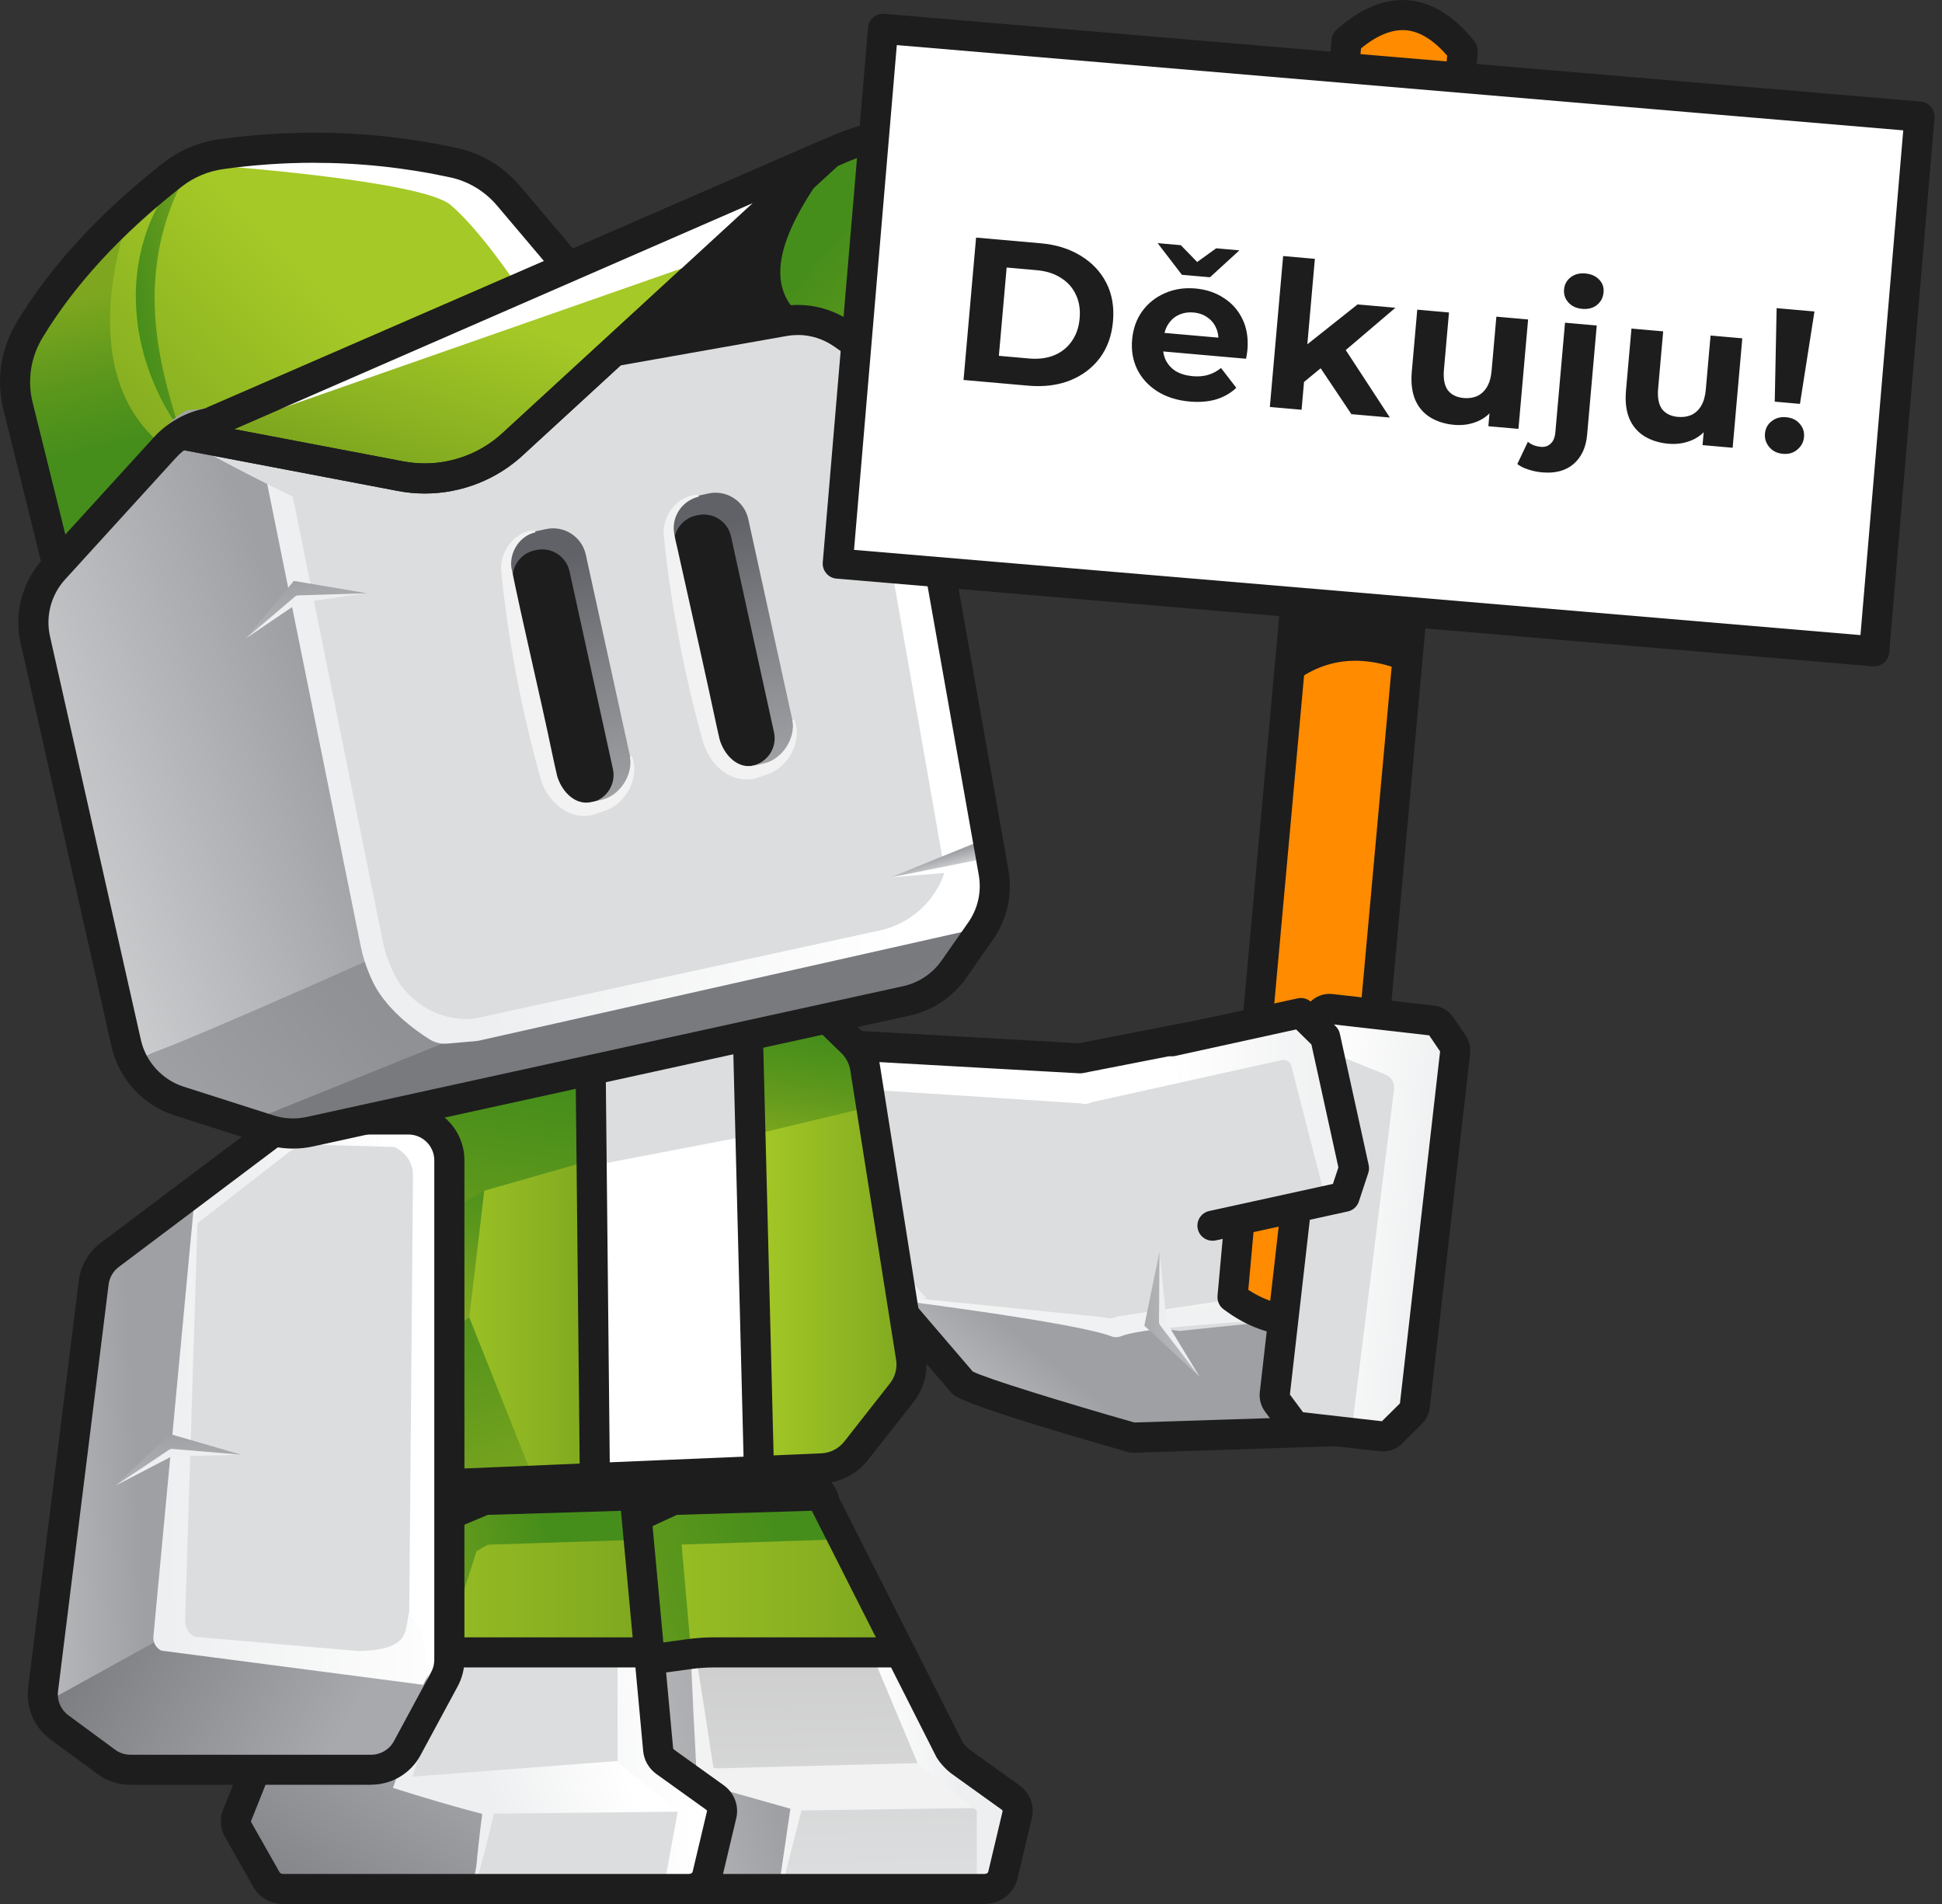 <svg width="255" height="250" viewBox="0 0 255 250" fill="none" xmlns="http://www.w3.org/2000/svg">
<rect x="0" y="0" width="255" height="250" fill="#333333" stroke="none"/>
<g clip-path="url(#clip0_556_15743)">
<path d="M133.576 238.277L131.684 246.247C131.437 247.284 130.434 248.025 129.278 248.025H75.992C75.073 248.025 74.233 247.556 73.808 246.81L70.073 240.208C69.752 239.645 69.708 238.979 69.945 238.381L72.524 196.923C72.598 196.74 72.697 196.567 72.815 196.409L75.34 193.086L77.43 190.336C77.889 189.733 78.64 189.368 79.445 189.368H101.583C102.403 189.368 103.169 189.743 103.623 190.37L107.837 196.162C108.07 196.478 108.213 196.849 108.247 197.229L125.242 229.74C125.296 230.372 125.637 230.95 126.181 231.335L132.687 236.001C133.433 236.534 133.779 237.418 133.576 238.268V238.277Z" fill="url(#paint0_linear_556_15743)"/>
<path d="M90.887 232.278L126.245 231.35L135.325 237.295L103.875 237.739L90.887 232.278Z" fill="#F2F2F2"/>
<path d="M114.803 217.929L120.529 231.606L128.26 237.739V247.541L130.617 246.825L133.576 238.278L124.056 229.567L118.315 216.966L114.803 217.929Z" fill="url(#paint1_linear_556_15743)"/>
<path d="M104.641 236.934L102.423 248.025H75.992C75.073 248.025 74.233 247.556 73.808 246.81L70.073 240.208C69.856 239.828 69.762 239.393 69.807 238.974C69.812 238.964 69.812 238.954 69.812 238.949C69.826 238.766 69.866 238.589 69.935 238.416C69.94 238.391 69.945 238.381 69.945 238.381L72.524 196.923C72.598 196.74 72.697 196.567 72.815 196.409L75.34 193.086L85.942 192.686L105.55 193.14L108.252 197.234L89.109 198.315L92.152 232.757L104.646 236.934H104.641Z" fill="url(#paint2_linear_556_15743)"/>
<path d="M104.641 236.934L102.423 248.025H75.992C75.073 248.025 74.233 247.556 73.808 246.81L70.073 240.208C69.856 239.828 69.762 239.393 69.807 238.974C69.812 238.964 69.812 238.954 69.812 238.949C69.876 238.673 69.92 238.49 69.935 238.416C69.94 238.391 71.111 239.403 71.111 239.403L92.147 232.752L104.641 236.929V236.934Z" fill="url(#paint3_linear_556_15743)"/>
<path d="M93.046 231.848C93.115 231.878 104.888 236.194 104.947 236.223C105.298 236.352 105.49 236.727 105.401 237.087L102.907 246.874C102.828 247.166 102.378 247.087 102.422 246.776L103.885 236.781L104.403 237.665L92.27 234.238C90.63 233.725 91.406 231.3 93.046 231.848Z" fill="#F2F2F2"/>
<path d="M91.159 215.988C91.831 220.136 93.14 228.486 93.758 232.638C93.842 233.191 93.491 233.715 92.958 233.853L70.963 239.848C70.805 239.892 70.642 239.798 70.598 239.64C70.558 239.487 70.642 239.334 70.785 239.28L92.266 231.661L91.466 232.875L91.031 224.461L90.65 216.042C90.631 215.741 91.105 215.677 91.154 215.993L91.159 215.988Z" fill="#F2F2F2"/>
<path d="M107.838 196.162L103.623 190.37C103.169 189.743 102.403 189.368 101.583 189.368H79.445C78.64 189.368 77.889 189.733 77.43 190.336L75.34 193.086L72.816 196.409C72.697 196.567 72.598 196.74 72.524 196.923L71.121 219.474L71.319 219.815L90.527 217.183C91.599 217.035 92.676 216.961 93.758 216.961H118.316L118.474 216.798L108.243 197.224C108.208 196.844 108.065 196.473 107.833 196.157L107.838 196.162Z" fill="url(#paint4_linear_556_15743)"/>
<path d="M70.874 213.405L88.857 202.828L109.616 202.142L105.545 193.14L89.104 194.957L74.377 195.461L70.874 213.405Z" fill="url(#paint5_linear_556_15743)"/>
<path d="M71.314 219.815L90.522 217.183C90.601 217.173 90.685 217.168 90.764 217.158L89.099 198.31L108.243 197.229L105.54 193.135L85.932 192.681L75.33 193.081L72.806 196.404C72.687 196.562 72.588 196.735 72.514 196.918L71.111 219.469L71.309 219.81L71.314 219.815Z" fill="url(#paint6_linear_556_15743)"/>
<path d="M71.585 221.775L71.047 217.859L90.255 215.227C91.411 215.069 92.592 214.99 93.757 214.99H118.316V218.941H93.757C92.769 218.941 91.772 219.01 90.793 219.143L71.585 221.775Z" fill="#1D1D1D"/>
<path d="M129.279 250H75.992C74.362 250 72.865 249.151 72.089 247.778L68.35 241.181C67.796 240.198 67.668 239.058 67.984 237.991L70.548 196.799C70.563 196.592 70.607 196.385 70.686 196.187C70.825 195.841 71.012 195.511 71.24 195.209L75.849 189.136C76.679 188.039 78.023 187.388 79.441 187.388H101.578C103.031 187.388 104.394 188.069 105.219 189.205L109.433 194.992C109.789 195.481 110.031 196.029 110.145 196.612L126.403 228.762C126.635 229.108 127.021 229.513 127.322 229.73L133.829 234.396C135.227 235.399 135.879 237.097 135.489 238.727L133.596 246.697C133.132 248.637 131.353 249.995 129.269 249.995L129.279 250ZM74.471 197.5L71.916 238.505C71.902 238.712 71.857 238.919 71.778 239.117C71.768 239.147 71.758 239.181 71.788 239.24L75.528 245.837C75.587 245.941 75.755 246.055 75.992 246.055H129.279C129.55 246.055 129.733 245.902 129.758 245.793L131.65 237.823C131.67 237.744 131.601 237.665 131.531 237.616L125.025 232.95C124.284 232.421 123.518 231.601 123.019 230.811C122.985 230.757 122.955 230.703 122.925 230.648L106.479 198.128C106.365 197.905 106.296 197.663 106.276 197.417C106.276 197.382 106.252 197.352 106.237 197.328L102.023 191.54C101.954 191.447 101.791 191.348 101.578 191.348H79.441C79.258 191.348 79.085 191.422 78.996 191.536L74.466 197.505L74.471 197.5Z" fill="#1D1D1D"/>
<path d="M70.874 207.208L88.882 198.908L108.346 198.315L104.523 193.027L75.009 194.019L71.645 197.733L70.874 207.208Z" fill="#1D1D1D"/>
<path d="M47.694 196.923L31.13 238.381C30.892 238.979 30.937 239.645 31.258 240.208L34.998 246.805C35.423 247.556 36.263 248.025 37.181 248.025H90.468C91.624 248.025 92.627 247.284 92.874 246.242L94.766 238.273C94.969 237.423 94.623 236.539 93.877 236.001L87.37 231.335C86.832 230.945 86.491 230.372 86.432 229.74L83.423 197.224C83.388 196.844 83.245 196.473 83.018 196.157L78.804 190.37C78.349 189.743 77.579 189.368 76.758 189.368H54.621C53.816 189.368 53.065 189.728 52.605 190.336L47.996 196.404C47.872 196.562 47.779 196.735 47.704 196.918L47.694 196.923Z" fill="#F2F2F2"/>
<path d="M47.694 196.923L31.13 238.381C30.892 238.979 30.937 239.645 31.258 240.208L34.998 246.805C35.423 247.556 36.263 248.025 37.181 248.025H90.468C91.624 248.025 92.627 247.284 92.874 246.242L94.766 238.273C94.969 237.423 94.623 236.539 93.877 236.001L87.37 231.335C86.832 230.945 86.491 230.372 86.432 229.74L83.423 197.224C83.388 196.844 83.245 196.473 83.018 196.157L78.804 190.37C78.349 189.743 77.579 189.368 76.758 189.368H54.621C53.816 189.368 53.065 189.728 52.605 190.336L47.996 196.404C47.872 196.562 47.779 196.735 47.704 196.918L47.694 196.923Z" fill="url(#paint7_linear_556_15743)"/>
<path d="M63.236 238.164L92.962 237.828L83.798 231.019L53.272 233.34L51.844 234.589L63.236 238.164Z" fill="url(#paint8_linear_556_15743)"/>
<path d="M81.091 218.462V231.409L89.02 237.715L87.217 247.541H92.612L95.383 236.446L87.049 230.836L84.781 218.393L81.091 218.462Z" fill="url(#paint9_linear_556_15743)"/>
<path d="M64.175 237.601L62.164 246.825H38.209C37.374 246.825 36.613 246.435 36.227 245.818L32.843 240.332C32.646 240.016 32.562 239.655 32.601 239.305C32.601 239.295 32.601 239.29 32.601 239.285C32.616 239.132 32.651 238.989 32.715 238.84C32.715 238.821 32.725 238.811 32.725 238.811L47.739 204.334C47.808 204.181 47.897 204.038 48 203.91L50.288 201.145L59.897 200.814L77.667 201.189L80.117 204.591L62.767 205.49L52.847 234.13L64.17 237.601H64.175Z" fill="url(#paint10_linear_556_15743)"/>
<path d="M85.221 216.694L84.781 216.966H60.222C59.141 216.966 58.059 217.04 56.992 217.188L38.589 219.711L47.694 196.923C47.768 196.745 47.867 196.572 47.985 196.409L50.51 193.086L52.6 190.341C53.059 189.733 53.81 189.373 54.615 189.373H76.753C77.573 189.373 78.339 189.748 78.793 190.375L83.007 196.167C83.24 196.483 83.383 196.854 83.417 197.234L85.221 216.694Z" fill="url(#paint11_linear_556_15743)"/>
<path d="M39.986 216.966L64.026 202.828L84.78 202.142L80.714 193.14L64.273 194.957L49.546 195.461L39.986 216.966Z" fill="url(#paint12_linear_556_15743)"/>
<path d="M83.417 197.234L80.715 193.14L61.107 192.686L50.51 193.086L47.985 196.409C47.867 196.572 47.768 196.745 47.694 196.923L38.589 219.711L56.992 217.188C57.431 217.129 57.876 217.084 58.321 217.05L64.274 198.315L83.417 197.234Z" fill="url(#paint13_linear_556_15743)"/>
<path d="M38.05 221.775L37.512 217.859L56.72 215.227C57.876 215.069 59.056 214.99 60.222 214.99H84.781V218.941H60.222C59.234 218.941 58.236 219.01 57.258 219.143L38.05 221.775Z" fill="#1D1D1D"/>
<path d="M58.044 219.133C56.992 224.338 55.44 229.414 53.775 234.446L53.138 233.191C57.155 234.396 61.146 235.67 65.089 237.107C64.303 240.529 63.444 244.198 62.386 247.541C62.554 244.267 62.979 240.717 63.414 237.463L63.953 238.342C59.798 237.27 55.682 236.051 51.592 234.752C53.489 229.444 55.51 224.17 58.049 219.128L58.044 219.133Z" fill="#EEEFF0"/>
<path d="M90.462 250H37.176C35.546 250 34.049 249.151 33.273 247.778L29.533 241.181C28.916 240.09 28.827 238.806 29.291 237.645L45.856 196.192C45.995 195.846 46.182 195.515 46.41 195.214L51.019 189.141C51.849 188.044 53.193 187.393 54.61 187.393H76.748C78.2 187.393 79.564 188.074 80.389 189.21L84.603 194.997C85.043 195.604 85.314 196.31 85.379 197.046L88.387 229.562C88.392 229.616 88.442 229.681 88.511 229.735L95.017 234.401C96.415 235.404 97.067 237.102 96.677 238.732L94.785 246.702C94.321 248.642 92.542 250 90.457 250H90.462ZM54.61 191.348C54.428 191.348 54.255 191.422 54.166 191.536L49.556 197.604C49.556 197.604 49.532 197.639 49.527 197.658L32.962 239.117C32.952 239.147 32.942 239.181 32.972 239.24L36.712 245.837C36.771 245.941 36.939 246.055 37.176 246.055H90.462C90.734 246.055 90.917 245.902 90.942 245.793L92.834 237.823C92.853 237.744 92.784 237.665 92.715 237.616L86.209 232.95C85.206 232.229 84.564 231.127 84.455 229.932L81.446 197.417C81.446 197.382 81.421 197.347 81.407 197.328L77.193 191.54C77.109 191.422 76.931 191.348 76.748 191.348H54.61Z" fill="#1D1D1D"/>
<path d="M44.324 207.208L64.051 198.908L83.516 198.315L79.692 193.027L50.174 194.019L46.814 197.733L44.324 207.208Z" fill="#1D1D1D"/>
<path d="M180.396 145.998C180.396 145.998 183.058 182.099 182.732 184.272C182.036 188.904 151.263 188.904 151.263 188.904L130.162 183.428C128.715 183.358 127.361 182.687 126.408 181.566L117.866 171.606L108.129 160.249C107.788 159.854 107.501 159.405 107.294 158.931C107.022 158.343 106.859 157.701 106.81 157.049L105.762 143.07C105.535 140.058 107.738 137.436 110.678 137.214L141.071 139.021L155.699 136.202C156.583 136.132 175.465 136.256 176.275 136.626L178.909 137.609C180.707 138.434 180.257 143.994 180.406 145.998H180.396Z" fill="url(#paint14_linear_556_15743)"/>
<path d="M182.036 171.967C181.577 174.712 182.733 185.585 182.095 187.689C181.176 190.701 151.263 188.899 151.263 188.899L130.163 183.423C128.715 183.353 127.362 182.682 126.408 181.561L117.866 171.601L118.533 170.298L154.845 174.757L182.041 171.967H182.036Z" fill="url(#paint15_linear_556_15743)"/>
<path d="M109.339 142.759L141.96 144.882C142.419 145.001 142.908 144.947 143.333 144.729L172.456 138.28C172.713 138.147 173.815 137.885 174.102 137.881C175.45 137.856 176.794 138.142 178.024 138.715L177.668 133.101C177.239 132.962 176.774 132.977 176.354 133.15L139.381 139.559C138.921 139.747 138.403 139.747 137.943 139.559L118.152 137.5C117.876 137.392 117.584 137.342 117.288 137.367L109.863 137.925C109.003 137.989 108.282 138.621 108.094 139.485L107.901 140.369C107.669 141.436 108.306 142.497 109.344 142.769L109.339 142.759Z" fill="url(#paint16_linear_556_15743)"/>
<path d="M121.685 170.505L111.345 158.837C110.535 157.923 110.06 156.753 110.001 155.519L109.477 144.715C109.996 143.125 111.394 142.009 113.03 141.885H113.084L109.996 139.826L105.96 141.105L107.23 156.57L108.213 161.296L117.688 170.801L121.69 170.5L121.685 170.505Z" fill="url(#paint17_linear_556_15743)"/>
<path d="M118.528 170.298L144.974 172.969C145.572 173.167 146.219 173.122 146.782 172.846L172.442 169.014C174.171 167.962 174.161 167.735 174.527 166.91L175.515 144.66C175.93 136.137 171.395 139.258 171.395 139.258L172.363 136.241L177.832 134.577L179.186 135.189L177.427 170.816C177.135 171.572 175.342 172.214 174.695 172.599C173.815 173.122 151.085 173.868 147.232 175.443C146.802 175.616 146.332 175.621 145.903 175.453C141.362 173.7 118.543 170.811 118.538 170.811L118.533 170.298H118.528Z" fill="url(#paint18_linear_556_15743)"/>
<path d="M148.703 190.741C148.521 190.741 148.338 190.716 148.16 190.666C126.24 184.415 125.336 183.358 124.896 182.85L106.617 161.528C105.584 160.323 104.947 158.783 104.828 157.193L103.781 143.213C103.475 139.12 106.498 135.545 110.52 135.244C110.604 135.239 110.693 135.239 110.777 135.244L141.688 136.982L175.352 130.4C175.426 130.385 175.505 130.375 175.584 130.37C176.799 130.281 178.024 130.498 179.131 131.007C179.753 131.293 180.183 131.876 180.267 132.557C180.282 132.691 181.977 146.211 183.281 159.681C184.047 167.611 184.536 173.981 184.728 178.613C185.084 187.215 184.511 188.963 182.723 189.57C182.54 189.634 182.342 189.669 182.149 189.674L148.763 190.75C148.763 190.75 148.718 190.75 148.699 190.75L148.703 190.741ZM127.737 180.09C129.456 180.978 139.663 184.129 148.95 186.78L180.766 185.753C181.463 180.504 179.264 156.496 176.513 134.31C176.34 134.291 176.162 134.281 175.984 134.291L142.207 140.898C142.044 140.927 141.881 140.937 141.718 140.932L110.703 139.189C108.909 139.387 107.58 141.031 107.724 142.912L108.771 156.896C108.83 157.657 109.127 158.388 109.616 158.96L127.732 180.09H127.737Z" fill="#1D1D1D"/>
<path d="M157.512 180.776L150.26 174.075L152.251 164.343L153.036 173.641L157.512 180.776Z" fill="url(#paint19_linear_556_15743)"/>
<path d="M157.512 180.776L153.175 173.621L152.256 164.343L152.187 173.572C152.187 173.739 152.241 173.902 152.34 174.031L157.512 180.776Z" fill="#EEEFF0"/>
<path d="M118.4 182.884L112.422 190.489C111.325 191.881 109.68 192.726 107.917 192.8L98.841 193.185L70.153 194.404L49.981 195.259H49.932C48.242 195.313 46.597 194.666 45.407 193.456L44.221 192.252L39.943 187.906L39.661 187.625L39.538 187.496L38.683 186.627C37.428 185.348 36.801 183.581 36.974 181.798L37.967 171.582L42.032 142.093C42.171 140.646 42.828 139.298 43.885 138.295L51.034 131.491C52.091 130.484 53.479 129.896 54.941 129.832L66.793 129.313L99.849 127.862C101.514 127.787 103.134 128.4 104.33 129.56L111.844 136.839C112.16 137.14 112.432 137.471 112.669 137.831C113.198 138.616 113.529 139.52 113.642 140.468L119.65 178.425C119.843 180.02 119.393 181.62 118.4 182.884Z" fill="white"/>
<path d="M78.319 152.956L98.841 149.02L97.211 127.452L77.77 131.17L78.319 152.956Z" fill="url(#paint20_linear_556_15743)"/>
<path d="M78.324 129.832H54.887V193.407H78.324V129.832Z" fill="url(#paint21_linear_556_15743)"/>
<path d="M118.4 182.884L112.422 190.489C111.325 191.881 109.68 192.726 107.916 192.8L98.841 193.185V127.857L112.669 137.831C113.197 138.616 113.528 139.52 113.642 140.468L119.649 178.425C119.842 180.02 119.393 181.62 118.4 182.884Z" fill="url(#paint22_linear_556_15743)"/>
<path d="M98.199 149.173L115.02 145.139L113 139.337L104.33 129.56L98.001 127.95L98.199 149.173Z" fill="url(#paint23_linear_556_15743)"/>
<path d="M66.793 129.308L61.62 172.974L55.035 178.653L39.942 187.901L39.794 187.995C39.705 187.832 39.616 187.664 39.537 187.491C38.934 186.252 38.578 184.884 38.514 183.467L37.966 171.577L42.032 142.088C42.17 140.641 42.827 139.293 43.884 138.29L51.033 131.486C52.09 130.479 53.478 129.891 54.941 129.827L66.793 129.308Z" fill="url(#paint24_linear_556_15743)"/>
<path d="M40.367 169.32L63.651 156.333L78.007 152.22L77.77 129.264L63.853 129.358L40.842 154.363L40.367 169.32Z" fill="url(#paint25_linear_556_15743)"/>
<path d="M70.152 194.404L49.981 195.259H49.932L44.221 192.251L44.033 192.153C42.215 191.195 40.752 189.738 39.794 188C39.73 187.886 39.671 187.768 39.616 187.649L39.661 187.625L61.62 172.979L70.152 194.404Z" fill="url(#paint26_linear_556_15743)"/>
<path d="M79.425 129.804L75.473 129.845L76.138 194.394L80.09 194.354L79.425 129.804Z" fill="#1D1D1D"/>
<path d="M99.982 127.898L96.031 127.998L97.714 194.43L101.665 194.33L99.982 127.898Z" fill="#1D1D1D"/>
<path d="M49.724 197.234C47.58 197.234 45.51 196.37 43.998 194.839L37.275 188.01C35.6 186.311 34.775 183.976 35.002 181.6C35.002 181.581 35.002 181.561 35.007 181.541L40.061 141.86C40.254 139.949 41.123 138.177 42.516 136.853L49.665 130.054C51.068 128.716 52.911 127.936 54.847 127.847L99.755 125.877C101.948 125.773 104.117 126.602 105.698 128.133L113.212 135.412C114.521 136.681 115.366 138.374 115.593 140.186L121.596 178.114C121.596 178.139 121.606 178.164 121.606 178.188C121.858 180.317 121.27 182.415 119.946 184.099L113.968 191.708C112.516 193.555 110.342 194.671 107.995 194.77L50.06 197.229C49.946 197.229 49.833 197.234 49.719 197.234H49.724ZM38.939 182.015C38.831 183.21 39.251 184.385 40.095 185.245L46.819 192.074C47.624 192.893 48.751 193.328 49.897 193.288L107.832 190.829C109.023 190.78 110.129 190.212 110.865 189.274L116.843 181.665C117.51 180.82 117.812 179.764 117.688 178.697L111.686 140.779C111.686 140.779 111.676 140.73 111.676 140.705C111.567 139.777 111.132 138.908 110.465 138.261L102.951 130.982C102.151 130.207 101.054 129.787 99.933 129.837L55.025 131.807C54.042 131.851 53.103 132.246 52.392 132.928L45.243 139.727C44.532 140.404 44.092 141.312 43.993 142.29C43.993 142.31 43.993 142.33 43.988 142.349L38.934 182.025L38.939 182.015Z" fill="#1D1D1D"/>
<path d="M59.002 152.353V217.928C59.002 218.822 58.78 219.696 58.36 220.481L53.464 229.552C52.525 231.29 50.707 232.372 48.736 232.372H17.123C15.977 232.372 14.86 232.006 13.941 231.325L7.806 226.812C6.24 225.656 5.419 223.75 5.657 221.824L12.306 168.406C12.484 166.965 13.24 165.656 14.406 164.782L36.632 148.062C37.047 147.751 37.502 147.499 37.981 147.327C38.579 147.1 39.216 146.981 39.858 146.981H53.632C56.596 146.981 59.002 149.386 59.002 152.353Z" fill="url(#paint27_linear_556_15743)"/>
<path d="M54.274 148.773L53.706 215.44C53.691 216.946 53.311 218.427 52.59 219.746L47.753 228.614L53.222 232.12L58.37 219.158V150.023L54.274 148.769V148.773Z" fill="url(#paint28_linear_556_15743)"/>
<path d="M25.586 160.891L37.774 151.405C38.727 150.665 39.913 150.275 41.118 150.309L51.74 150.596C53.262 151.233 54.25 152.719 54.25 154.368V154.422L56.488 151.479L55.529 147.337L40.288 147.445L35.59 148.077L25.581 156.862V160.896L25.586 160.891Z" fill="url(#paint29_linear_556_15743)"/>
<path d="M51.433 230.569L47.348 232.372H17.123C15.977 232.372 14.86 232.006 13.941 231.325L7.805 226.812C7.124 226.313 6.585 225.671 6.215 224.945C5.725 223.997 5.523 222.916 5.656 221.824L12.306 168.406C12.484 166.965 13.24 165.656 14.406 164.782C14.406 164.782 25.289 157.894 25.768 157.721L20.912 216.324L51.433 230.569Z" fill="url(#paint30_linear_556_15743)"/>
<path d="M56.241 219.904L53.464 229.552L47.348 232.372H17.123C15.977 232.372 14.861 232.006 13.942 231.325L7.806 226.812C7.124 226.313 7.238 223.77 6.867 223.044L20.448 215.534L56.241 219.904Z" fill="url(#paint31_linear_556_15743)"/>
<path d="M26.021 157.736L24.306 212.759C24.277 213.647 24.751 214.477 25.532 214.907L46.943 216.783C54.195 216.674 53.064 213.973 53.736 211.692L55.42 214.255L56.24 219.904L55.544 221.217L21.189 216.734C20.468 216.383 20.072 215.632 20.142 214.882C20.132 214.882 25.522 157.716 25.517 157.706L26.021 157.741V157.736Z" fill="url(#paint32_linear_556_15743)"/>
<path d="M48.736 234.347H17.128C15.547 234.347 14.04 233.853 12.771 232.915L6.635 228.397C4.496 226.822 3.374 224.209 3.7 221.578L10.345 168.16C10.587 166.194 11.634 164.387 13.22 163.197L35.447 146.477C36.712 145.524 38.282 145.001 39.863 145.001H53.637C57.688 145.001 60.983 148.294 60.983 152.344V217.924C60.983 219.138 60.677 220.343 60.104 221.41L55.208 230.481C53.924 232.861 51.444 234.337 48.741 234.337L48.736 234.347ZM37.818 149.643L15.592 166.362C14.86 166.91 14.376 167.75 14.263 168.653L7.618 222.071C7.465 223.286 7.988 224.496 8.977 225.222L15.112 229.74C15.7 230.174 16.397 230.402 17.128 230.402H48.736C49.986 230.402 51.132 229.72 51.725 228.619L56.621 219.548C56.888 219.054 57.026 218.496 57.026 217.938V152.358C57.026 150.487 55.505 148.966 53.632 148.966H39.858C39.127 148.966 38.401 149.208 37.818 149.647V149.643Z" fill="#1D1D1D"/>
<path d="M15.211 195.046L22.305 188.286L31.692 191.012L22.523 191.096L15.211 195.046Z" fill="url(#paint33_linear_556_15743)"/>
<path d="M15.211 195.046L22.538 191.234L31.692 191.012L22.656 190.247C22.493 190.232 22.33 190.276 22.192 190.365L15.206 195.041L15.211 195.046Z" fill="#EEEFF0"/>
<path d="M77.197 38.032L7.554 74.241L2.366 53.314C1.522 49.892 2.095 46.283 3.923 43.271C8.206 36.205 14.376 29.42 22.646 22.951C24.158 21.766 25.897 20.937 27.75 20.487C28.184 20.384 28.619 20.305 29.059 20.24C39.527 18.784 49.7 19.213 59.595 21.361C62.401 21.974 64.921 23.519 66.778 25.712L74.001 34.249L77.192 38.027L77.197 38.032Z" fill="url(#paint34_linear_556_15743)"/>
<path d="M17.795 25.914C17.795 25.914 8.117 48.268 21.668 58.756L7.089 74.755C7.089 74.755 -1.26 50.554 3.918 43.271C9.095 35.987 17.795 25.914 17.795 25.914Z" fill="url(#paint35_linear_556_15743)"/>
<path d="M74.001 34.254L67.638 37.108C67.638 37.108 62.989 30.166 59.17 26.912C55.347 23.662 27.844 21.707 27.844 21.707C27.844 21.707 27.799 21.228 27.75 20.492C28.185 20.389 28.619 20.309 29.059 20.245C39.528 18.789 49.7 19.218 59.595 21.366C62.401 21.979 64.921 23.524 66.778 25.716L74.001 34.254Z" fill="white"/>
<path d="M25.373 21.307C24.519 22.62 23.807 23.978 23.19 25.371C22.562 26.753 22.058 28.18 21.638 29.613C20.794 32.486 20.384 35.439 20.305 38.407C20.285 39.893 20.349 41.38 20.482 42.871C20.65 44.357 20.843 45.848 21.154 47.33C21.722 50.302 22.587 53.245 23.501 56.242C21.658 53.7 20.26 50.836 19.272 47.813C18.758 46.307 18.427 44.742 18.155 43.162C17.923 41.577 17.815 39.967 17.829 38.358C17.909 35.138 18.546 31.913 19.811 28.956C20.438 27.474 21.233 26.077 22.137 24.768C23.076 23.485 24.104 22.255 25.363 21.302L25.373 21.307Z" fill="url(#paint36_linear_556_15743)"/>
<path d="M7.554 76.216C7.277 76.216 7.001 76.157 6.739 76.043C6.186 75.796 5.781 75.308 5.632 74.72L0.45 53.788C-0.528 49.848 0.104 45.749 2.228 42.248C6.685 34.891 13.147 27.874 21.427 21.396C23.546 19.737 26.09 18.66 28.788 18.285C39.276 16.823 49.779 17.213 60.015 19.43C63.207 20.122 66.146 21.899 68.29 24.433L78.71 36.748C79.095 37.207 79.253 37.814 79.139 38.407C79.026 38.994 78.645 39.498 78.112 39.779L8.468 75.994C8.182 76.142 7.87 76.216 7.554 76.216ZM41.232 21.371C37.275 21.371 33.303 21.648 29.331 22.201C27.325 22.477 25.433 23.277 23.862 24.507C15.958 30.689 9.817 37.35 5.608 44.298C4.032 46.895 3.562 49.932 4.284 52.845L8.868 71.338L74.09 37.424L65.267 26.995C63.681 25.124 61.517 23.81 59.175 23.302C53.267 22.018 47.264 21.376 41.232 21.376V21.371Z" fill="#1D1D1D"/>
<path d="M23.669 57.176L110.357 19.505C110.357 19.505 130.098 10.626 139.771 26.062C141.007 28.037 140.932 30.566 139.608 32.481L118.963 62.282L23.669 57.176Z" fill="url(#paint37_linear_556_15743)"/>
<path d="M118.963 64.257C118.929 64.257 118.894 64.257 118.86 64.257L23.566 59.151C22.652 59.102 21.891 58.43 21.728 57.526C21.565 56.623 22.044 55.729 22.884 55.364L109.567 17.692C109.76 17.604 114.897 15.327 121.34 15.021C130.133 14.606 137.084 18.063 141.442 25.015C143.097 27.657 143.013 31.03 141.229 33.607L120.584 63.407C120.213 63.941 119.606 64.257 118.958 64.257H118.963ZM32.132 55.65L117.965 60.247L137.979 31.351C138.863 30.077 138.907 28.408 138.092 27.104C129.466 13.332 111.909 20.971 111.163 21.302L32.132 55.65Z" fill="#1D1D1D"/>
<path d="M128.755 122.272L125.267 127.249C123.78 129.387 121.542 130.874 118.993 131.437L95.971 136.483L52.121 146.092L40.689 148.601C38.91 148.991 37.053 148.907 35.314 148.349L23.516 144.571C21.56 143.949 19.865 142.769 18.615 141.223C18.536 141.125 18.452 141.021 18.378 140.907C17.514 139.767 16.891 138.429 16.565 136.987L4.629 84.003C3.883 80.705 4.802 77.253 7.08 74.76L21.659 58.756C22.513 57.813 23.541 57.042 24.662 56.48C25.235 56.193 25.838 55.956 26.46 55.778C26.801 55.68 27.157 55.596 27.508 55.531L102.917 42.179C105.619 41.7 108.411 42.318 110.658 43.893L115.441 47.231C117.693 48.811 119.23 51.211 119.709 53.912L120.327 57.398L130.449 114.529C130.934 117.23 130.316 120.015 128.74 122.267L128.755 122.272Z" fill="white"/>
<path d="M122.283 120.213L119.151 124.835C117.812 126.82 115.797 128.192 113.494 128.711L92.706 133.333L53.114 142.137L42.794 144.433C41.188 144.789 39.508 144.71 37.937 144.181L27.266 140.631C25.497 140.043 23.961 138.942 22.83 137.5C22.756 137.406 22.681 137.308 22.617 137.204C21.832 136.137 21.268 134.893 20.967 133.55L10.014 84.216C9.328 81.144 10.148 77.935 12.198 75.624L25.325 60.78C26.095 59.906 27.019 59.19 28.032 58.672C28.551 58.41 29.094 58.188 29.657 58.025C29.963 57.936 30.285 57.857 30.601 57.798L98.703 45.611C101.144 45.177 103.668 45.759 105.704 47.226L110.036 50.347C112.077 51.823 113.475 54.06 113.914 56.578L114.482 59.827L123.81 113.013C124.254 115.532 123.706 118.114 122.293 120.208L122.283 120.213Z" fill="url(#paint38_linear_556_15743)"/>
<path d="M129.827 122.257L127.228 126.336C125.825 128.163 123.83 129.447 121.582 129.95C105.145 133.629 38.525 148.655 35.813 148.408C35.788 148.408 35.773 148.403 35.758 148.398L23.516 144.527C22.069 144.063 21.12 143.742 20.261 143.06C19.505 142.463 17.499 139.505 17.499 139.505C22.597 136.468 49.181 125.718 49.181 125.718L50.1 127.866C52.091 132.518 56.75 135.52 61.799 135.263C62.174 135.244 62.49 135.214 62.718 135.16L130.682 119.867C131.788 119.625 130.514 121.358 129.827 122.252V122.257Z" fill="url(#paint39_linear_556_15743)"/>
<path d="M129.827 122.257L127.228 126.336C125.825 128.163 123.829 129.447 121.582 129.95C105.145 133.629 38.525 148.655 35.813 148.408L33.708 146.863L62.722 135.165L130.687 119.872C131.793 119.63 130.519 121.363 129.832 122.257H129.827Z" fill="url(#paint40_linear_556_15743)"/>
<path d="M18.438 138.671L5.346 82.863C4.565 79.342 5.41 75.683 7.599 73.066L21.609 56.267C22.434 55.275 23.422 54.475 24.509 53.892L34.425 52.796L48.534 126.005C48.534 126.005 18.601 139.406 18.438 138.666V138.671Z" fill="url(#paint41_linear_556_15743)"/>
<path d="M62.535 136.695C62.406 136.71 60.153 136.908 58.716 137.031C57.906 137.1 57.1 136.903 56.413 136.473C54.437 135.239 50.406 132.345 48.741 128.454L48.529 127.96C48.015 126.765 47.62 125.511 47.363 124.237L32.972 53.087L35.877 52.5L50.268 123.64C50.485 124.716 50.816 125.773 51.251 126.785L51.463 127.279C53.227 131.392 57.347 134.004 61.729 133.782C62.144 133.762 62.322 133.733 62.396 133.718L115.539 122.168C119.492 121.309 122.703 118.445 124.007 114.618L131.012 121.314L63.048 136.606C62.9 136.641 62.732 136.666 62.535 136.69V136.695Z" fill="url(#paint42_linear_556_15743)"/>
<path d="M23.827 58.776C23.827 58.776 51.256 63.21 56.344 62.993C61.428 62.775 61.443 63.827 65.978 59.437C70.508 55.047 80.418 46.549 80.418 46.549L105.94 42.086C99.523 37.622 102.793 30.037 109.087 21.485L81.659 45.142L23.827 58.776Z" fill="#1D1D1D"/>
<path style="mix-blend-mode:multiply" d="M119.723 53.912L120.005 55.492C120.005 55.492 66.126 71.436 59.95 72.73C53.775 74.024 26.746 59.2 26.746 59.2C26.075 58.306 26.04 57.136 26.475 55.778C26.816 55.68 27.171 55.596 27.522 55.531L102.931 42.179C105.633 41.7 108.425 42.313 110.673 43.888L115.46 47.226C117.712 48.801 119.244 51.206 119.723 53.907V53.912Z" fill="url(#paint43_linear_556_15743)"/>
<path d="M128.37 110.559L116.973 115.201L128.671 113.166" fill="url(#paint44_linear_556_15743)"/>
<path d="M128.736 112.845L116.973 115.201L128.894 114.218L128.736 112.845Z" fill="white"/>
<path d="M38.475 150.813C37.206 150.813 35.936 150.615 34.716 150.225L22.918 146.453C18.768 145.124 15.601 141.663 14.643 137.416L2.707 84.438C1.823 80.517 2.915 76.399 5.622 73.426L20.201 57.423C22.029 55.418 24.499 54.055 27.172 53.586L102.581 40.234C105.827 39.661 109.097 40.382 111.799 42.268L116.587 45.611C119.289 47.498 121.092 50.322 121.665 53.566L132.41 114.184C132.983 117.428 132.262 120.697 130.375 123.398L126.892 128.38C125.114 130.923 122.461 132.696 119.427 133.357L41.123 150.526C40.254 150.719 39.364 150.813 38.48 150.813H38.475ZM104.754 43.992C104.265 43.992 103.766 44.036 103.272 44.12L27.863 57.472C26.05 57.793 24.37 58.721 23.126 60.079L8.547 76.083C6.704 78.103 5.968 80.902 6.566 83.564L18.501 136.547C19.154 139.431 21.308 141.786 24.123 142.685L35.921 146.458C37.324 146.907 38.831 146.976 40.273 146.66L118.578 129.491C120.643 129.037 122.441 127.837 123.651 126.109L127.134 121.126C128.419 119.294 128.908 117.067 128.517 114.865L117.772 54.248C117.382 52.045 116.157 50.124 114.319 48.841L109.532 45.498C108.109 44.505 106.449 43.982 104.745 43.982L104.754 43.992Z" fill="#1D1D1D"/>
<path d="M70.268 69.783L71.677 69.474C74.052 68.953 76.399 70.456 76.92 72.829L82.707 99.202C83.322 102.005 81.544 104.78 78.74 105.395L77.944 105.569C75.661 106.07 73.407 104.623 72.907 102.346L66.912 75.023C66.391 72.65 67.894 70.303 70.268 69.783Z" fill="url(#paint45_linear_556_15743)"/>
<path d="M70.398 72.22L70.205 72.262C68.217 72.698 66.959 74.662 67.395 76.649L73.087 102.589C73.523 104.576 75.488 105.834 77.476 105.398L77.669 105.356C79.657 104.92 80.916 102.955 80.48 100.968L74.788 75.029C74.352 73.042 72.387 71.784 70.398 72.22Z" fill="#1D1D1D"/>
<path d="M91.601 65.107L93.01 64.798C95.385 64.277 97.732 65.78 98.253 68.153L104.079 94.705C104.646 97.29 103.009 99.853 100.417 100.421L99.964 100.521C97.276 101.11 94.616 99.408 94.027 96.721L88.24 70.348C87.719 67.975 89.222 65.628 91.597 65.108L91.601 65.107Z" fill="url(#paint46_linear_556_15743)"/>
<path d="M91.618 67.641L91.396 67.689C89.416 68.124 88.163 70.08 88.597 72.059L94.24 97.777C94.674 99.756 96.632 101.008 98.612 100.574L98.834 100.526C100.814 100.092 102.067 98.135 101.633 96.156L95.99 70.439C95.555 68.459 93.598 67.207 91.618 67.641Z" fill="#1D1D1D"/>
<path d="M24.104 57.097L52.604 62.528C57.999 63.556 63.557 61.916 67.529 58.124L108.845 20.161L24.104 57.097Z" fill="url(#paint47_linear_556_15743)"/>
<path d="M55.781 64.8C54.601 64.8 53.415 64.691 52.239 64.464L23.738 59.032C22.889 58.869 22.241 58.173 22.143 57.314C22.044 56.455 22.523 55.63 23.319 55.285L108.06 18.349C108.944 17.964 109.977 18.275 110.505 19.08C111.034 19.89 110.896 20.961 110.189 21.613L68.873 59.575C65.336 62.948 60.618 64.8 55.781 64.8ZM30.754 56.351L52.975 60.583C57.733 61.491 62.663 60.035 66.166 56.692L98.831 26.674L30.754 56.351Z" fill="#1D1D1D"/>
<path d="M30.003 56.05L93.051 34.002L105.209 21.663L30.003 56.05Z" fill="white"/>
<path d="M55.781 64.8C54.601 64.8 53.415 64.691 52.239 64.464L23.738 59.032C22.889 58.869 22.241 58.173 22.143 57.314C22.044 56.455 22.523 55.63 23.319 55.285L108.06 18.349C108.944 17.964 109.977 18.275 110.505 19.08C111.034 19.89 110.896 20.961 110.189 21.613L68.873 59.575C65.336 62.948 60.618 64.8 55.781 64.8ZM30.754 56.351L52.975 60.583C57.733 61.491 62.663 60.035 66.166 56.692L98.831 26.674L30.754 56.351Z" fill="#1D1D1D"/>
<path d="M82.958 99.271C84.099 102.101 82.148 105.695 79.203 106.535L78.457 106.787C75.251 108.135 71.956 105.458 71.057 102.476C68.572 93.667 66.813 84.591 65.855 75.485C65.415 72.745 67.371 69.683 70.247 69.659L70.301 69.901C68.28 70.34 66.927 72.419 67.134 74.434C68.522 81.347 71.052 91.899 72.48 98.822C72.707 99.834 72.909 100.876 73.151 101.859C73.67 103.705 75.291 105.636 77.371 105.365C77.85 105.286 78.383 105.152 78.882 105.053C81.343 104.555 83.156 101.785 82.721 99.326L82.963 99.271H82.958Z" fill="#F2F2F2"/>
<path d="M104.3 94.486C105.436 97.291 103.49 100.911 100.545 101.75L99.799 102.002C98.05 102.718 96.089 102.264 94.681 101.078C93.431 100.051 92.656 98.698 92.251 97.202C92.186 96.965 92.004 96.303 91.939 96.052C91.534 94.585 91.129 92.975 90.778 91.509C89.232 84.936 87.997 78.211 87.281 71.491L87.197 70.71C86.737 67.921 88.852 64.978 91.712 64.968L91.766 65.21C90.778 65.442 89.884 66.024 89.291 66.834C88.689 67.639 88.397 68.666 88.476 69.659C88.55 70.488 88.931 71.836 89.099 72.691L89.781 75.737C90.689 79.791 92.992 90.111 93.817 94.037C94.044 95.044 94.246 96.091 94.489 97.074C95.012 98.921 96.623 100.846 98.708 100.57C99.192 100.501 99.72 100.362 100.219 100.264C102.685 99.75 104.483 97 104.058 94.536L104.3 94.481V94.486Z" fill="#F2F2F2"/>
<path d="M32.31 83.806L38.579 76.275L48.217 77.9L39.122 79.041L32.31 83.806Z" fill="url(#paint48_linear_556_15743)"/>
<path d="M32.31 83.806L39.147 79.174L48.217 77.895L39.157 78.177C38.994 78.181 38.836 78.241 38.712 78.349L32.315 83.801L32.31 83.806Z" fill="#EEEFF0"/>
<path d="M177.091 171.616C171.74 174.352 166.652 173.922 161.84 170.322L176.814 5.377C182.352 0.449 187.436 0.879 192.065 6.671L177.086 171.621L177.091 171.616Z" fill="#FF8B00"/>
<path d="M170.288 175.379C166.973 175.379 163.752 174.223 160.654 171.907C160.106 171.498 159.81 170.831 159.869 170.145L174.848 5.2C174.892 4.701 175.125 4.237 175.5 3.901C178.677 1.072 181.853 -0.232 184.946 0.035C188.039 0.296 190.953 2.113 193.606 5.437C193.922 5.837 194.076 6.34 194.031 6.849L179.052 171.799C178.993 172.475 178.588 173.073 177.985 173.379C175.372 174.717 172.798 175.384 170.283 175.384L170.288 175.379ZM163.91 169.364C167.536 171.725 171.251 172.036 175.223 170.317L190.025 7.303C188.231 5.244 186.413 4.123 184.615 3.97C182.812 3.822 180.826 4.617 178.711 6.355L163.91 169.364Z" fill="#1D1D1D"/>
<path d="M252.04 15.303L115.952 3.785L110.004 73.997L246.092 85.515L252.04 15.303Z" fill="white"/>
<path d="M246.098 87.499C246.043 87.499 245.984 87.499 245.93 87.494L109.839 75.974C109.315 75.93 108.831 75.683 108.495 75.278C108.159 74.878 107.991 74.36 108.035 73.836L113.984 3.619C114.028 3.096 114.28 2.612 114.68 2.276C115.08 1.941 115.599 1.773 116.123 1.817L252.214 13.337C253.301 13.431 254.106 14.384 254.017 15.47L248.069 85.682C247.98 86.714 247.12 87.489 246.103 87.489L246.098 87.499ZM112.141 72.202L244.294 83.391L249.911 17.115L117.758 5.921L112.141 72.197V72.202Z" fill="#1D1D1D"/>
<path d="M168.761 80.078L167.788 91.534C172.343 86.699 177.802 85.539 184.17 88.047L184.778 80.882L168.761 80.078Z" fill="#1D1D1D"/>
<path d="M181.413 188.597L170.708 187.378C170.268 187.328 169.868 187.096 169.606 186.741L167.694 184.163C167.452 183.837 167.343 183.432 167.388 183.032L172.99 133.896C173.089 133.017 173.884 132.39 174.759 132.488L188.053 134.004C188.517 134.059 188.932 134.31 189.194 134.696L190.805 137.066C191.022 137.382 191.116 137.767 191.072 138.147L185.771 184.632C185.731 184.993 185.568 185.329 185.306 185.585L182.717 188.153C182.372 188.494 181.892 188.662 181.408 188.607L181.413 188.597Z" fill="url(#paint49_linear_556_15743)"/>
<path d="M189.195 134.691C188.933 134.305 188.518 134.054 188.054 133.999L183.671 133.501L174.31 132.967L175.821 138.616L181.937 141.1C182.698 141.411 183.153 142.186 183.054 143.001L177.442 188.143L181.414 188.597C181.898 188.652 182.377 188.484 182.723 188.143L185.312 185.575C185.569 185.319 185.732 184.983 185.776 184.622L191.077 138.137C191.121 137.757 191.028 137.372 190.81 137.056L189.2 134.686L189.195 134.691Z" fill="url(#paint50_linear_556_15743)"/>
<path d="M181.601 190.583C181.463 190.583 181.329 190.573 181.191 190.558L170.485 189.338C169.507 189.225 168.608 188.706 168.015 187.916L166.103 185.339C165.56 184.608 165.322 183.709 165.421 182.805L171.024 133.669C171.132 132.72 171.602 131.871 172.353 131.279C173.099 130.686 174.032 130.414 174.986 130.523L188.275 132.034C189.313 132.153 190.241 132.716 190.829 133.58L192.44 135.945C192.919 136.651 193.132 137.505 193.038 138.355L187.737 184.84C187.643 185.645 187.277 186.4 186.704 186.968L184.115 189.536C183.439 190.207 182.54 190.573 181.601 190.573V190.583ZM171.098 185.432L181.458 186.612L183.824 184.267L189.095 138.053L187.663 135.945L174.917 134.493L169.374 183.107L171.103 185.437L171.098 185.432Z" fill="#1D1D1D"/>
<path d="M154.005 137.244L170.925 133.53L174.097 136.587L177.797 153.46L176.548 157.128L159.202 160.935" fill="url(#paint51_linear_556_15743)"/>
<path d="M174.097 136.587L171.415 133.999L158.851 136.177L154 137.239L155.072 142.122L168.273 139.199C168.851 139.071 169.424 139.421 169.572 139.994L173.865 156.689C174.122 156.556 176.879 155.316 177.165 155.311C177.259 155.311 174.097 136.582 174.097 136.582V136.587Z" fill="url(#paint52_linear_556_15743)"/>
<path d="M159.201 162.911C158.292 162.911 157.477 162.284 157.275 161.36C157.042 160.294 157.714 159.242 158.781 159.01L175.025 155.449L175.742 153.287L172.199 137.145L170.194 135.17L154.315 138.651C153.248 138.883 152.196 138.211 151.964 137.145C151.732 136.078 152.404 135.026 153.471 134.794L170.396 131.086C171.053 130.943 171.73 131.14 172.204 131.609L175.391 134.75C175.663 135.017 175.85 135.362 175.934 135.733L179.719 152.976C179.793 153.321 179.778 153.682 179.664 154.018L178.429 157.76C178.212 158.422 177.658 158.921 176.977 159.069L159.631 162.871C159.488 162.901 159.345 162.916 159.206 162.916L159.201 162.911Z" fill="#1D1D1D"/>
<path d="M126.52 49.891L128.167 31.197L136.66 31.945C138.689 32.124 140.444 32.673 141.924 33.593C143.406 34.495 144.521 35.679 145.271 37.145C146.021 38.611 146.312 40.296 146.145 42.201C145.978 44.088 145.397 45.697 144.401 47.026C143.406 48.338 142.099 49.317 140.481 49.964C138.865 50.593 137.042 50.819 135.012 50.64L126.52 49.891ZM131.159 46.721L135.112 47.069C136.358 47.179 137.455 47.042 138.404 46.659C139.372 46.26 140.144 45.646 140.72 44.818C141.313 43.991 141.661 42.99 141.765 41.815C141.87 40.622 141.702 39.576 141.261 38.675C140.839 37.759 140.186 37.029 139.301 36.484C138.435 35.923 137.379 35.588 136.133 35.478L132.181 35.13L131.159 46.721ZM156.203 52.722C154.565 52.578 153.151 52.13 151.961 51.38C150.789 50.63 149.913 49.674 149.334 48.511C148.756 47.329 148.53 46.027 148.656 44.602C148.783 43.16 149.224 41.916 149.981 40.87C150.756 39.808 151.75 39.017 152.962 38.496C154.176 37.957 155.513 37.752 156.972 37.88C158.379 38.004 159.616 38.418 160.685 39.122C161.772 39.81 162.596 40.744 163.156 41.924C163.718 43.086 163.93 44.441 163.793 45.99C163.779 46.151 163.754 46.337 163.717 46.549C163.682 46.743 163.648 46.928 163.615 47.105L151.944 46.076L152.158 43.646L161.639 44.482L159.973 45.061C160.039 44.314 159.945 43.651 159.691 43.072C159.437 42.493 159.056 42.029 158.548 41.679C158.043 41.312 157.434 41.097 156.721 41.034C156.009 40.971 155.363 41.076 154.783 41.347C154.222 41.603 153.765 42.002 153.412 42.545C153.061 43.071 152.852 43.716 152.784 44.482L152.728 45.123C152.659 45.906 152.767 46.615 153.052 47.25C153.356 47.869 153.805 48.367 154.4 48.742C155.015 49.101 155.749 49.318 156.604 49.394C157.369 49.461 158.047 49.404 158.637 49.223C159.245 49.043 159.81 48.743 160.331 48.323L162.336 50.922C161.612 51.611 160.733 52.117 159.7 52.439C158.668 52.742 157.502 52.837 156.203 52.722ZM155.193 36.082L152.007 31.925L155.051 32.194L158.457 35.696L155.733 35.456L159.698 32.603L162.743 32.871L158.879 36.407L155.193 36.082ZM170.444 50.802L170.998 45.737L178.261 39.972L183.229 40.41L176.216 46.385L173.897 47.957L170.444 50.802ZM166.74 53.436L168.486 33.62L172.653 33.987L170.906 53.803L166.74 53.436ZM177.449 54.38L173.121 47.916L176.023 44.915L182.497 54.825L177.449 54.38ZM190.954 55.785C189.761 55.68 188.713 55.355 187.81 54.808C186.925 54.264 186.266 53.497 185.833 52.508C185.402 51.501 185.251 50.259 185.381 48.781L186.097 40.662L190.263 41.029L189.601 48.534C189.496 49.727 189.668 50.63 190.116 51.244C190.584 51.841 191.281 52.181 192.206 52.262C192.847 52.319 193.429 52.235 193.951 52.012C194.475 51.771 194.904 51.379 195.239 50.834C195.576 50.272 195.782 49.554 195.859 48.682L196.485 41.578L200.652 41.945L199.385 56.313L195.433 55.965L195.781 52.012L196.401 53.224C195.832 54.179 195.054 54.873 194.064 55.306C193.095 55.723 192.058 55.883 190.954 55.785ZM202.502 62.024C201.861 61.968 201.253 61.842 200.679 61.648C200.102 61.472 199.621 61.232 199.235 60.929L200.622 58.01C201.073 58.391 201.646 58.611 202.34 58.673C202.857 58.718 203.282 58.576 203.616 58.247C203.966 57.937 204.172 57.435 204.233 56.74L205.499 42.372L209.665 42.739L208.402 57.081C208.256 58.736 207.668 60.012 206.638 60.908C205.608 61.804 204.229 62.176 202.502 62.024ZM207.759 40.553C206.993 40.486 206.39 40.208 205.948 39.721C205.507 39.233 205.315 38.66 205.373 38.001C205.431 37.343 205.72 36.812 206.24 36.409C206.76 36.006 207.403 35.839 208.168 35.906C208.934 35.974 209.538 36.242 209.981 36.712C210.426 37.164 210.619 37.719 210.561 38.378C210.5 39.072 210.209 39.63 209.687 40.05C209.185 40.454 208.542 40.622 207.759 40.553ZM219.08 58.264C217.887 58.159 216.839 57.833 215.936 57.287C215.051 56.743 214.392 55.976 213.959 54.987C213.528 53.98 213.377 52.737 213.507 51.26L214.223 43.141L218.389 43.508L217.727 51.013C217.622 52.206 217.794 53.109 218.242 53.722C218.71 54.32 219.407 54.66 220.332 54.741C220.973 54.798 221.555 54.714 222.077 54.491C222.601 54.25 223.03 53.857 223.365 53.313C223.702 52.75 223.908 52.033 223.985 51.161L224.611 44.057L228.777 44.424L227.511 58.792L223.559 58.444L223.907 54.491L224.527 55.703C223.958 56.657 223.179 57.351 222.19 57.785C221.221 58.202 220.184 58.361 219.08 58.264ZM233.038 52.739L233.285 40.461L238.253 40.899L236.349 53.031L233.038 52.739ZM234.103 59.588C233.355 59.522 232.762 59.228 232.324 58.705C231.885 58.181 231.695 57.591 231.753 56.932C231.813 56.255 232.103 55.716 232.622 55.313C233.144 54.892 233.779 54.715 234.526 54.781C235.292 54.848 235.886 55.134 236.308 55.638C236.749 56.125 236.94 56.707 236.881 57.384C236.823 58.042 236.532 58.591 236.009 59.029C235.504 59.469 234.868 59.656 234.103 59.588Z" fill="#1D1D1D"/>
</g>
<defs>
<linearGradient id="paint0_linear_556_15743" x1="101.321" y1="213.618" x2="101.824" y2="245.64" gradientUnits="userSpaceOnUse">
<stop stop-color="#CCCCCC"/>
<stop offset="1" stop-color="#DCDDDE"/>
</linearGradient>
<linearGradient id="paint1_linear_556_15743" x1="114.343" y1="232.846" x2="125.731" y2="232.095" gradientUnits="userSpaceOnUse">
<stop stop-color="white"/>
<stop offset="1" stop-color="#EEEFF0"/>
</linearGradient>
<linearGradient id="paint2_linear_556_15743" x1="50.52" y1="225.049" x2="102.239" y2="218.984" gradientUnits="userSpaceOnUse">
<stop stop-color="#DCDDDE"/>
<stop offset="1" stop-color="#9EA0A3"/>
</linearGradient>
<linearGradient id="paint3_linear_556_15743" x1="64.125" y1="249.215" x2="102.395" y2="238.801" gradientUnits="userSpaceOnUse">
<stop stop-color="#DCDDDE"/>
<stop offset="1" stop-color="#9EA0A3"/>
</linearGradient>
<linearGradient id="paint4_linear_556_15743" x1="71.121" y1="204.591" x2="118.479" y2="204.591" gradientUnits="userSpaceOnUse">
<stop stop-color="#A5C926"/>
<stop offset="0.61" stop-color="#8EB522"/>
<stop offset="1" stop-color="#7EA71F"/>
</linearGradient>
<linearGradient id="paint5_linear_556_15743" x1="100.956" y1="197.515" x2="67.235" y2="205.759" gradientUnits="userSpaceOnUse">
<stop stop-color="#468E1B"/>
<stop offset="0.45" stop-color="#5C971C"/>
<stop offset="1" stop-color="#7EA71F"/>
</linearGradient>
<linearGradient id="paint6_linear_556_15743" x1="101.702" y1="200.572" x2="67.981" y2="208.816" gradientUnits="userSpaceOnUse">
<stop stop-color="#468E1B"/>
<stop offset="0.45" stop-color="#5C971C"/>
<stop offset="1" stop-color="#7EA71F"/>
</linearGradient>
<linearGradient id="paint7_linear_556_15743" x1="63.099" y1="244.944" x2="62.087" y2="212.166" gradientUnits="userSpaceOnUse">
<stop stop-color="#DCDDDE"/>
<stop offset="1" stop-color="#DCDDDE"/>
</linearGradient>
<linearGradient id="paint8_linear_556_15743" x1="82.044" y1="232.263" x2="65.313" y2="238.49" gradientUnits="userSpaceOnUse">
<stop stop-color="white"/>
<stop offset="1" stop-color="#EEEFF0"/>
</linearGradient>
<linearGradient id="paint9_linear_556_15743" x1="90.621" y1="232.757" x2="65.731" y2="234.358" gradientUnits="userSpaceOnUse">
<stop stop-color="white"/>
<stop offset="1" stop-color="#EEEFF0"/>
</linearGradient>
<linearGradient id="paint10_linear_556_15743" x1="55.361" y1="224.901" x2="35.698" y2="256.932" gradientUnits="userSpaceOnUse">
<stop stop-color="#A7A9AC"/>
<stop offset="1" stop-color="#787A7E"/>
</linearGradient>
<linearGradient id="paint11_linear_556_15743" x1="38.589" y1="204.542" x2="85.221" y2="204.542" gradientUnits="userSpaceOnUse">
<stop stop-color="#A5C926"/>
<stop offset="0.61" stop-color="#8EB522"/>
<stop offset="1" stop-color="#7EA71F"/>
</linearGradient>
<linearGradient id="paint12_linear_556_15743" x1="71.239" y1="199.713" x2="51.731" y2="204.507" gradientUnits="userSpaceOnUse">
<stop stop-color="#468E1B"/>
<stop offset="0.45" stop-color="#5C971C"/>
<stop offset="1" stop-color="#7EA71F"/>
</linearGradient>
<linearGradient id="paint13_linear_556_15743" x1="71.521" y1="200.868" x2="52.013" y2="205.662" gradientUnits="userSpaceOnUse">
<stop stop-color="#468E1B"/>
<stop offset="0.45" stop-color="#5C971C"/>
<stop offset="1" stop-color="#7EA71F"/>
</linearGradient>
<linearGradient id="paint14_linear_556_15743" x1="108.768" y1="168.306" x2="182.799" y2="155.179" gradientUnits="userSpaceOnUse">
<stop stop-color="#DCDDDE"/>
<stop offset="1" stop-color="#DCDDDE"/>
</linearGradient>
<linearGradient id="paint15_linear_556_15743" x1="131.41" y1="202.508" x2="145.636" y2="184.79" gradientUnits="userSpaceOnUse">
<stop stop-color="#D6D7D9"/>
<stop offset="1" stop-color="#9EA0A3"/>
</linearGradient>
<linearGradient id="paint16_linear_556_15743" x1="140.302" y1="144.774" x2="142.945" y2="171.52" gradientUnits="userSpaceOnUse">
<stop stop-color="white"/>
<stop offset="1" stop-color="#EEEFF0"/>
</linearGradient>
<linearGradient id="paint17_linear_556_15743" x1="106.928" y1="151.282" x2="111.885" y2="169.816" gradientUnits="userSpaceOnUse">
<stop stop-color="white"/>
<stop offset="1" stop-color="#EEEFF0"/>
</linearGradient>
<linearGradient id="paint18_linear_556_15743" x1="144.271" y1="138.82" x2="148.227" y2="178.906" gradientUnits="userSpaceOnUse">
<stop stop-color="white"/>
<stop offset="1" stop-color="#EEEFF0"/>
</linearGradient>
<linearGradient id="paint19_linear_556_15743" x1="168.845" y1="175.316" x2="147.125" y2="178.831" gradientUnits="userSpaceOnUse">
<stop stop-color="#DCDDDE"/>
<stop offset="1" stop-color="#9EA0A3"/>
</linearGradient>
<linearGradient id="paint20_linear_556_15743" x1="89.054" y1="135.525" x2="85.989" y2="154.23" gradientUnits="userSpaceOnUse">
<stop stop-color="#DCDDDE"/>
<stop offset="1" stop-color="#DCDDDE"/>
</linearGradient>
<linearGradient id="paint21_linear_556_15743" x1="54.887" y1="161.617" x2="78.319" y2="161.617" gradientUnits="userSpaceOnUse">
<stop stop-color="#A5C926"/>
<stop offset="0.61" stop-color="#8EB522"/>
<stop offset="1" stop-color="#7EA71F"/>
</linearGradient>
<linearGradient id="paint22_linear_556_15743" x1="98.841" y1="160.521" x2="119.694" y2="160.521" gradientUnits="userSpaceOnUse">
<stop stop-color="#A5C926"/>
<stop offset="0.61" stop-color="#8EB522"/>
<stop offset="1" stop-color="#7EA71F"/>
</linearGradient>
<linearGradient id="paint23_linear_556_15743" x1="106.548" y1="136.325" x2="104.277" y2="150.181" gradientUnits="userSpaceOnUse">
<stop stop-color="#468E1B"/>
<stop offset="0.45" stop-color="#5C971C"/>
<stop offset="1" stop-color="#7EA71F"/>
</linearGradient>
<linearGradient id="paint24_linear_556_15743" x1="52.999" y1="150.349" x2="49.638" y2="170.856" gradientUnits="userSpaceOnUse">
<stop stop-color="#468E1B"/>
<stop offset="0.45" stop-color="#5C971C"/>
<stop offset="1" stop-color="#7EA71F"/>
</linearGradient>
<linearGradient id="paint25_linear_556_15743" x1="61.314" y1="141.762" x2="56.364" y2="171.967" gradientUnits="userSpaceOnUse">
<stop stop-color="#468E1B"/>
<stop offset="0.45" stop-color="#5C971C"/>
<stop offset="1" stop-color="#7EA71F"/>
</linearGradient>
<linearGradient id="paint26_linear_556_15743" x1="46.883" y1="167.819" x2="58.35" y2="201.109" gradientUnits="userSpaceOnUse">
<stop stop-color="#468E1B"/>
<stop offset="0.45" stop-color="#5C971C"/>
<stop offset="1" stop-color="#7EA71F"/>
</linearGradient>
<linearGradient id="paint27_linear_556_15743" x1="5.617" y1="189.679" x2="59.002" y2="189.679" gradientUnits="userSpaceOnUse">
<stop stop-color="#DCDDDE"/>
<stop offset="1" stop-color="#DCDDDE"/>
</linearGradient>
<linearGradient id="paint28_linear_556_15743" x1="53.79" y1="190.444" x2="20.991" y2="191.2" gradientUnits="userSpaceOnUse">
<stop stop-color="white"/>
<stop offset="1" stop-color="#EEEFF0"/>
</linearGradient>
<linearGradient id="paint29_linear_556_15743" x1="50.757" y1="150.739" x2="32.172" y2="154.189" gradientUnits="userSpaceOnUse">
<stop stop-color="white"/>
<stop offset="1" stop-color="#EEEFF0"/>
</linearGradient>
<linearGradient id="paint30_linear_556_15743" x1="-12.42" y1="197.737" x2="18.19" y2="196.052" gradientUnits="userSpaceOnUse">
<stop stop-color="#D6D7D9"/>
<stop offset="1" stop-color="#9EA0A3"/>
</linearGradient>
<linearGradient id="paint31_linear_556_15743" x1="43.267" y1="230.362" x2="10.556" y2="211.416" gradientUnits="userSpaceOnUse">
<stop stop-color="#A7A9AC"/>
<stop offset="1" stop-color="#787A7E"/>
</linearGradient>
<linearGradient id="paint32_linear_556_15743" x1="59.704" y1="189.017" x2="21.209" y2="189.907" gradientUnits="userSpaceOnUse">
<stop stop-color="white"/>
<stop offset="1" stop-color="#EEEFF0"/>
</linearGradient>
<linearGradient id="paint33_linear_556_15743" x1="24.919" y1="209.83" x2="22.999" y2="187.876" gradientUnits="userSpaceOnUse">
<stop stop-color="#DCDDDE"/>
<stop offset="1" stop-color="#9EA0A3"/>
</linearGradient>
<linearGradient id="paint34_linear_556_15743" x1="42.028" y1="37.799" x2="16.094" y2="63.405" gradientUnits="userSpaceOnUse">
<stop stop-color="#A5C926"/>
<stop offset="0.61" stop-color="#8EB522"/>
<stop offset="1" stop-color="#7EA71F"/>
</linearGradient>
<linearGradient id="paint35_linear_556_15743" x1="14.011" y1="58.377" x2="9.573" y2="39.092" gradientUnits="userSpaceOnUse">
<stop stop-color="#468E1B"/>
<stop offset="0.45" stop-color="#5C971C"/>
<stop offset="1" stop-color="#7EA71F"/>
</linearGradient>
<linearGradient id="paint36_linear_556_15743" x1="17.494" y1="40.007" x2="29.049" y2="37.961" gradientUnits="userSpaceOnUse">
<stop stop-color="#468E1B"/>
<stop offset="0.45" stop-color="#5C971C"/>
<stop offset="1" stop-color="#7EA71F"/>
</linearGradient>
<linearGradient id="paint37_linear_556_15743" x1="92.801" y1="50.66" x2="112.996" y2="68.263" gradientUnits="userSpaceOnUse">
<stop stop-color="#468E1B"/>
<stop offset="0.45" stop-color="#5C971C"/>
<stop offset="1" stop-color="#7EA71F"/>
</linearGradient>
<linearGradient id="paint38_linear_556_15743" x1="99.202" y1="55.673" x2="58.976" y2="109.142" gradientUnits="userSpaceOnUse">
<stop stop-color="#DCDDDE"/>
<stop offset="1" stop-color="#DCDDDE"/>
</linearGradient>
<linearGradient id="paint39_linear_556_15743" x1="26.185" y1="172.984" x2="58.713" y2="144.825" gradientUnits="userSpaceOnUse">
<stop stop-color="#A7A9AC"/>
<stop offset="1" stop-color="#8F9195"/>
</linearGradient>
<linearGradient id="paint40_linear_556_15743" x1="107.996" y1="181.524" x2="88.085" y2="144.059" gradientUnits="userSpaceOnUse">
<stop stop-color="#A7A9AC"/>
<stop offset="1" stop-color="#787A7E"/>
</linearGradient>
<linearGradient id="paint41_linear_556_15743" x1="-4.465" y1="105.832" x2="40.516" y2="89.379" gradientUnits="userSpaceOnUse">
<stop stop-color="#D6D7D9"/>
<stop offset="1" stop-color="#9EA0A3"/>
</linearGradient>
<linearGradient id="paint42_linear_556_15743" x1="109.522" y1="81.931" x2="55.476" y2="93.287" gradientUnits="userSpaceOnUse">
<stop stop-color="white"/>
<stop offset="1" stop-color="#EEEFF0"/>
</linearGradient>
<linearGradient id="paint43_linear_556_15743" x1="85.011" y1="35.621" x2="66.059" y2="67.824" gradientUnits="userSpaceOnUse">
<stop stop-color="#DCDDDE"/>
<stop offset="1" stop-color="#DCDDDE"/>
</linearGradient>
<linearGradient id="paint44_linear_556_15743" x1="123.14" y1="114.612" x2="122.6" y2="112.616" gradientUnits="userSpaceOnUse">
<stop stop-color="#D6D7D9"/>
<stop offset="1" stop-color="#9EA0A3"/>
</linearGradient>
<linearGradient id="paint45_linear_556_15743" x1="77.073" y1="105.329" x2="71.085" y2="73.474" gradientUnits="userSpaceOnUse">
<stop stop-color="#9EA0A3"/>
<stop offset="0.4" stop-color="#87898D"/>
<stop offset="1" stop-color="#606267"/>
</linearGradient>
<linearGradient id="paint46_linear_556_15743" x1="98.293" y1="100.462" x2="92.34" y2="68.791" gradientUnits="userSpaceOnUse">
<stop stop-color="#9EA0A3"/>
<stop offset="0.4" stop-color="#87898D"/>
<stop offset="1" stop-color="#606267"/>
</linearGradient>
<linearGradient id="paint47_linear_556_15743" x1="65.434" y1="41.817" x2="58.163" y2="64.361" gradientUnits="userSpaceOnUse">
<stop stop-color="#A5C926"/>
<stop offset="0.61" stop-color="#8EB522"/>
<stop offset="1" stop-color="#7EA71F"/>
</linearGradient>
<linearGradient id="paint48_linear_556_15743" x1="43.655" y1="97.371" x2="39.222" y2="75.779" gradientUnits="userSpaceOnUse">
<stop stop-color="#DCDDDE"/>
<stop offset="1" stop-color="#9EA0A3"/>
</linearGradient>
<linearGradient id="paint49_linear_556_15743" x1="170.068" y1="159.619" x2="188.396" y2="161.709" gradientUnits="userSpaceOnUse">
<stop stop-color="#DCDDDE"/>
<stop offset="1" stop-color="#DCDDDE"/>
</linearGradient>
<linearGradient id="paint50_linear_556_15743" x1="171.266" y1="159.756" x2="188.397" y2="161.709" gradientUnits="userSpaceOnUse">
<stop stop-color="white"/>
<stop offset="1" stop-color="#EEEFF0"/>
</linearGradient>
<linearGradient id="paint51_linear_556_15743" x1="131.606" y1="145.362" x2="154.659" y2="146.979" gradientUnits="userSpaceOnUse">
<stop stop-color="#DCDDDE"/>
<stop offset="1" stop-color="#DCDDDE"/>
</linearGradient>
<linearGradient id="paint52_linear_556_15743" x1="154.005" y1="145.347" x2="177.17" y2="145.347" gradientUnits="userSpaceOnUse">
<stop stop-color="white"/>
<stop offset="1" stop-color="#EEEFF0"/>
</linearGradient>
<clipPath id="clip0_556_15743">
<rect width="254.021" height="250" fill="white"/>
</clipPath>
</defs>
</svg>
